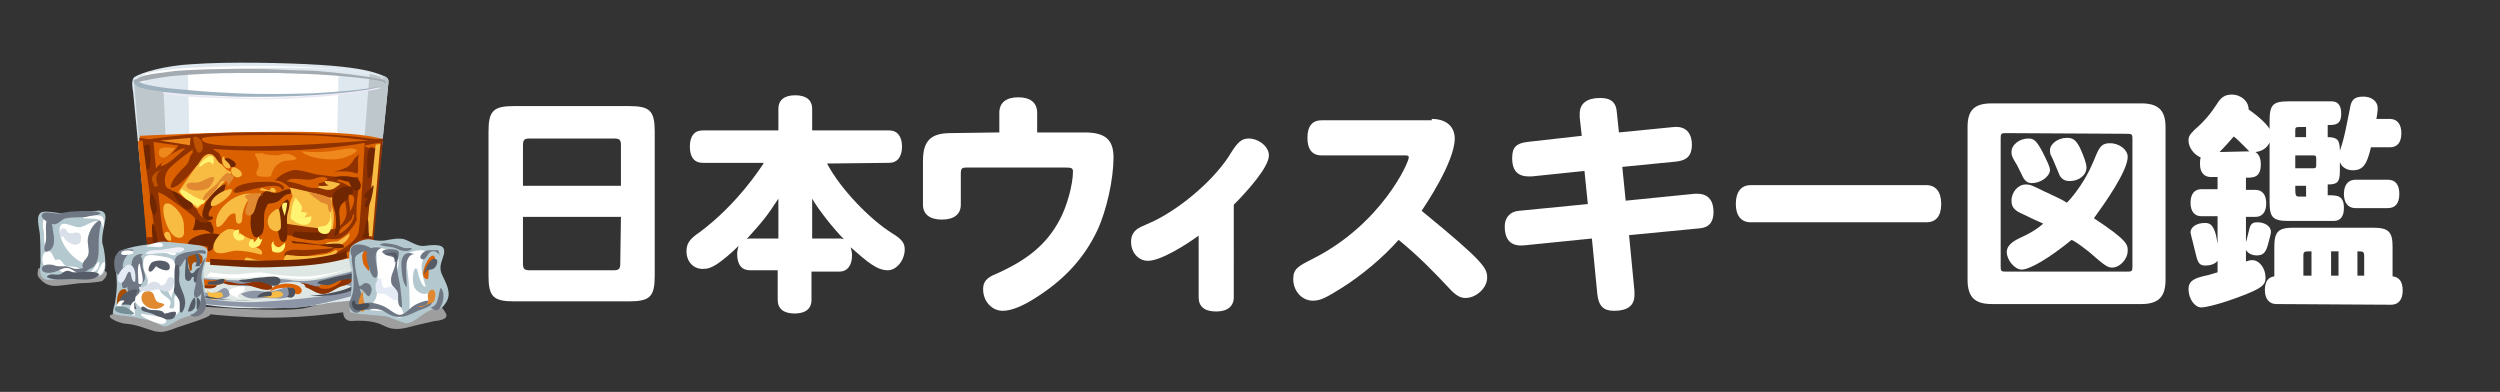 <?xml version="1.0" encoding="utf-8"?>
<!-- Generator: Adobe Illustrator 26.3.1, SVG Export Plug-In . SVG Version: 6.00 Build 0)  -->
<svg version="1.1" id="レイヤー_1" xmlns="http://www.w3.org/2000/svg" xmlns:xlink="http://www.w3.org/1999/xlink" x="0px"
	 y="0px" viewBox="0 0 370 58" style="enable-background:new 0 0 370 58;" xml:space="preserve">
<rect x="0" y="0" width="370" height="58" fill="#333333" stroke="none"/>
<style type="text/css">
	.st0{enable-background:new    ;}
	.st1{fill:#FFFFFF;}
	.st2{fill:#9E9E9F;}
	.st3{fill:#DEE8EE;}
	.st4{fill:#BDC7CC;}
	.st5{fill:#B3C9CF;}
	.st6{fill:#EDE9F4;}
	.st7{fill:#DB6000;}
	.st8{fill:#8F3200;}
	.st9{fill:#F8BC43;}
	.st10{fill:#FFF471;}
	.st11{fill:#702600;}
	.st12{fill:#F0891D;}
	.st13{fill:#BE5200;}
	.st14{fill:#E08930;}
	.st15{fill:#9FB2BF;}
	.st16{fill:#A3AAB0;}
	.st17{fill:#DFE7E5;}
	.st18{fill:#8C96A7;}
	.st19{fill:#4C515C;}
	.st20{fill:#E4EBF5;}
	.st21{fill:#6F7784;}
	.st22{fill:#555B67;}
	.st23{fill:#484E58;}
	.st24{fill:#AA4D00;}
	.st25{fill:#F0F1F8;}
	.st26{fill:#768E96;}
	.st27{fill:#DAE0E9;}
</style>
<g class="st0">
	<path class="st1" d="M72.3,19.5c0-3.1,0.7-3.8,3.8-3.8h17c3.1,0,3.8,0.7,3.8,3.8v21.3c0,3.1-0.7,3.8-3.8,3.8h-17
		c-3.1,0-3.8-0.7-3.8-3.8V19.5z M91.9,27.5v-6c0-0.8-0.2-1-1-1H78.4c-0.8,0-1,0.2-1,1v6H91.9z M91.9,32.1H77.4V39c0,0.8,0.2,1,1,1
		h12.4c0.8,0,1-0.2,1-1L91.9,32.1L91.9,32.1z"/>
	<path class="st1" d="M122.4,24.2c2,3.8,6.4,8.3,9.6,10.3c1.5,0.9,1.9,1.5,1.9,2.4c0,1.6-1.2,3.1-2.5,3.1c-1.6,0-3-1.2-5.5-3.4
		c0.1,0.4,0.2,0.7,0.2,1.2c0,1.5-0.7,2.4-1.9,2.4h-4.1v4.2c0,1.3-0.9,2-2.5,2s-2.5-0.7-2.5-2V40H111c-1.2,0-1.9-0.8-1.9-2.4
		c0-0.4,0.1-0.8,0.2-1.2c-1,1-2.3,2.1-3.2,2.7c-0.8,0.5-1.3,0.7-2.1,0.7c-1.4,0-2.4-1.1-2.4-2.6c0-1.1,0.4-1.8,1.9-2.8
		c5.7-4.2,9.2-9.8,9.3-9.9c0.1-0.1,0.2-0.3,0.2-0.4h-9c-1.2,0-1.9-0.8-1.9-2.4s0.7-2.4,1.9-2.4h11.2v-3.2c0-1.3,0.9-2,2.5-2
		s2.5,0.7,2.5,2v3.2h11.4c1.2,0,1.9,0.9,1.9,2.4s-0.7,2.4-1.9,2.4L122.4,24.2L122.4,24.2z M115.2,29.4c-1.7,2.6-2.1,3.1-4.7,6
		c0.2-0.1,0.4-0.1,0.6-0.1h4.1V29.4z M124.3,35.3c0.1,0,0.3,0,0.6,0.1c-1.5-1.5-3.8-4.4-4.7-6v5.9H124.3z"/>
	<path class="st1" d="M147.9,19.6v-2.9c0-1.5,1-2.3,2.8-2.3s2.8,0.8,2.8,2.3v2.9h7c3,0,4.3,1,4.3,3.7c0,3.2-1,7.8-2.4,10.8
		c-1.8,3.8-4.5,6.9-8.4,9.5c-2.5,1.7-4.3,2.4-5.6,2.4c-1.6,0-2.9-1.4-2.9-3.2c0-1.1,0.5-1.7,2-2.3c4.7-2.1,7.4-4.4,9.3-7.9
		c1.1-2,2-5.3,2-7.2c0-0.5-0.2-0.6-1-0.6H143c-0.6,0-0.8,0.1-0.8,0.9v4.6c0,1.4-1,2.2-2.8,2.2s-2.8-0.8-2.8-2.2v-6.5
		c0-2.9,1.1-4.1,4.1-4.1L147.9,19.6L147.9,19.6z"/>
	<path class="st1" d="M177.5,34.8c-1.9,1.4-5.7,3.8-7.6,3.8c-1.4,0-2.5-1.2-2.5-2.8c0-1,0.4-1.7,1.4-2.2l2-0.9
		c4.3-2.1,9.2-6.4,11.4-10.1c1-1.6,1.6-2.1,2.6-2.1c1.5,0,3,1.2,3,2.5c0,1.7-3.1,5.2-5.2,7.3V44c0,1.3-0.9,2.1-2.6,2.1
		s-2.6-0.7-2.6-2.1v-9.2H177.5z"/>
	<path class="st1" d="M211.9,17.6c2.1,0,3.4,1.1,3.4,2.9c0,3.5-4.5,10.1-4.9,10.7c9.3,7.6,9.7,8.5,9.7,9.9c0,1.5-1.6,3-3.2,3
		c-0.7,0-1.3-0.3-2.1-1.1c-3-3.2-4.9-5.1-7.8-7.5c-2.3,2.6-5.4,5.2-8.4,7.1c-2.4,1.5-3.2,1.9-4.3,1.9c-1.6,0-2.9-1.4-2.9-3.2
		c0-1.5,0.7-1.9,2.9-3c10.1-5.1,14.2-14.2,14.2-15c0-0.2-0.1-0.3-0.5-0.3h-12.4c-1.4,0-2.1-0.9-2.1-2.6s0.7-2.6,2.1-2.6h16.3V17.6z"
		/>
	<path class="st1" d="M234.1,20.1l-0.3-2.7c0-0.2,0-0.4,0-0.6c0-1.5,1.1-2.3,3-2.3c1.6,0,2.4,0.6,2.5,2.2l0.3,2.9l8.1-0.8
		c2.2-0.2,2.7,1.4,2.7,2.6c0,1.6-0.7,2.3-2.2,2.5l-8.1,0.8l0.5,5l10-1c1-0.1,3-0.1,3,2.7c0,1.5-0.7,2.3-2.1,2.4l-10.4,1l0.8,8.3
		c0,0.2,0,0.4,0,0.6c0,1.5-1,2.3-3,2.3c-1.6,0-2.3-0.7-2.5-2.5l-0.8-8.2l-9.9,1c-1.7,0.2-3-0.4-3-2.8c0-1.3,0.8-2.2,2.1-2.3l10.2-1
		l-0.5-4.9l-7.7,0.8c-1.5,0.1-3-0.2-3-2.7c0-1.6,0.6-2.2,2.3-2.4L234.1,20.1z"/>
	<path class="st1" d="M259.1,32.9c-1.4,0-2.2-1-2.2-2.7c0-1.8,0.8-2.8,2.2-2.8h26c1.4,0,2.2,1,2.2,2.8s-0.8,2.7-2.2,2.7H259.1z"/>
	<path class="st1" d="M291.2,18.8c0-2.5,1-3.5,3.6-3.5h22.1c2.5,0,3.6,1,3.6,3.5v22.6c0,2.5-1,3.6-3.6,3.6h-22.1
		c-2.5,0-3.6-1-3.6-3.6V18.8z M296.8,19.7c-0.6,0-0.7,0.1-0.7,0.7v19.1c0,0.6,0.1,0.7,0.7,0.7h18.1c0.6,0,0.7-0.1,0.7-0.7v-19
		c0-0.6-0.1-0.7-0.7-0.7L296.8,19.7L296.8,19.7z M309.6,24.4c0.4-0.8,0.7-1.8,1.1-2.4s0.8-0.8,1.6-0.8c1.4,0,2.6,1,2.6,2
		c0,2.1-3.4,6.9-5,9.1c5,3.3,5,3.9,5,4.8c0,1.3-1.2,2.5-2.3,2.5c-0.7,0-1.1-0.3-3.4-2.3c-0.8-0.6-1.6-1.3-2.6-1.8
		c-3.3,2.7-6.2,4.4-7.4,4.4c-1,0-2.2-1.4-2.2-2.6c0-0.8,0.6-1.5,2.2-2.2c1.3-0.6,2.3-1.2,3.2-2c-0.9-0.4-2-0.9-3-1.4
		c-1.2-0.5-1.7-1-1.7-2c0-1.3,1-2.4,2.1-2.4c0.6,0,0.9,0.1,2.7,1c1,0.5,2.5,1.1,3.4,1.7C307.2,28.7,308.8,26.3,309.6,24.4z
		 M300.7,27.1c-0.6,0-1.1-0.3-1.5-1.3c-0.3-0.6-0.5-1-0.7-1.4c-0.7-1.1-0.8-1.4-0.8-1.9c0-1.1,1.2-2,2.5-2c0.8,0,1.2,0.3,2.1,2
		c0.7,1.4,1.1,2.2,1.1,2.7C303.3,26.2,302,27.1,300.7,27.1z M307.8,21.8c0.6,1.3,1,2.4,1,3c0,1.1-1.1,2-2.5,2
		c-0.7,0-1.2-0.3-1.5-0.9c-0.4-0.9-0.8-2-1.2-2.8c-0.2-0.3-0.2-0.6-0.2-0.9c0-0.9,1.2-1.8,2.5-1.8C306.8,20.4,307.2,20.7,307.8,21.8
		z"/>
	<path class="st1" d="M344.5,20.3c1.4,0,1.8,0.4,1.8,2c0.7-1.9,1-3.9,1.5-6.3c0.2-1.3,0.7-1.7,2-1.7c1.2,0,2.1,0.7,2.1,1.7
		c0,0.4-0.1,1.2-0.2,1.6h2c1.1,0,1.7,0.8,1.7,2.1c0,1.4-0.6,2.1-1.7,2.1h-2.8c-0.6,2.6-1.2,3.4-2.7,3.4c-0.8,0-1.6-0.4-1.9-1.2v1.3
		c0,1.7-0.4,2-1.8,2v1.6c1.4,0,2.4,0,2.4,1.9c0,1.2-0.5,1.9-1.5,1.9h-6.7c-2.3,0-2.8-0.5-2.8-2.8v-8.8c-0.4,0.8-1.1,1.3-2.1,1.4
		c0.5,0.3,0.8,0.9,0.8,1.8c0,2-1.1,2-2.2,2v1.8h1.4c1,0,1.6,0.7,1.6,2s-0.6,2-1.6,2h-1.4v3.7c0.1-0.2,0.1-0.4,0.5-1.9
		c0.2-0.8,0.5-1,1.2-1c1.1,0,2,0.6,2,1.4c0,0.3-0.2,1-0.5,2.1c-0.3,1-0.7,1.4-1.6,1.4c-0.7,0-1.3-0.3-1.6-0.8v1.7
		c0.3-0.1,0.6-0.2,0.9-0.2c1.1,0,2,1.2,2,2.6c0,1.1-0.6,1.6-3.8,2.8c-2.6,1-5,1.6-5.7,1.6c-1,0-1.9-1.3-1.9-2.7c0-1,0.5-1.5,2.1-1.9
		c0.5-0.1,1.3-0.3,2.2-0.6v-1.7c-0.4,0.5-1.1,0.7-1.8,0.7c-0.8,0-1.1-0.3-1.4-1.6c-0.1-0.5-0.8-3.1-0.8-3.3c0-0.8,0.9-1.4,2.1-1.4
		c0.6,0,1.5,0,1.9,3.1V32h-2.4c-1,0-1.6-0.7-1.6-2s0.6-2,1.6-2h2.4v-1.8h-1c-1,0-1.6-0.7-1.6-1.9c0-0.3,0-0.6,0.1-1
		c-1-0.4-1.8-1.5-1.8-2.5c0-0.6,0.2-0.9,0.9-1.6c1.4-1.2,2.4-2.4,3.3-3.8c0.6-1,1.2-1.4,2.2-1.4c1.4,0,2.5,1,2.5,2.2
		c1.7,1.2,2.8,2.3,3.1,2.9v-1.2c0-2.4,0.5-2.9,2.8-2.9h6.4c0.9,0,1.4,0.6,1.4,1.8c0,1.7-0.9,1.7-2,1.7V20.3z M332.9,22.4
		c-0.3-0.3-0.7-0.7-1.1-1.1s-0.8-0.8-1.2-1.1c-0.7,0.8-1.5,1.7-2.1,2.3L332.9,22.4L332.9,22.4z M336.9,45c-1,0-1.7-0.7-1.7-2.1
		c0-1.2,0.5-1.9,1.4-2v-4.4c0-2.2,0.6-2.8,2.8-2.8h11.8c2.3,0,2.9,0.6,2.9,2.8v4.4c1,0.1,1.5,0.8,1.5,2.1s-0.6,2.1-1.7,2.1L336.9,45
		L336.9,45z M341.3,20.3v-1.5h-1c-0.6,0-0.6,0.1-0.6,0.6v0.9H341.3z M339.7,22.9v2h2.7c0.3,0,0.4-0.1,0.4-0.4v-1.1
		c0-0.3-0.1-0.4-0.4-0.4h-2.7V22.9z M339.7,27.5c0,1.4,0,1.6,0.6,1.6h1v-1.6H339.7z M342.1,40.8v-3.6c-1.1,0-1.2,0-1.2,0.7v2.9
		C340.9,40.8,342.1,40.8,342.1,40.8z M346.1,40.8v-3.6H345v3.6H346.1z M348.6,30.8c-1.1,0-1.7-0.8-1.7-2.1s0.6-2.1,1.7-2.1h4.8
		c1.1,0,1.7,0.7,1.7,2.1s-0.6,2.1-1.7,2.1H348.6z M348.9,40.8h1v-2.9c0-0.7-0.2-0.7-1-0.7V40.8z"/>
</g>
<g>
	<path class="st2" d="M28.7,45.3c0.4,0,13.1,1,16.4,0.3c3.3-0.7,9.3-2.9,9.3-2.9l-0.4,3c0,0-7.6,1.5-15.5,1.3c-7-0.2-11-1-11-1
		L28.7,45.3z"/>
	<path class="st2" d="M50.8,45.7c0,0-0.3,1.9,1.3,1.8c1.6-0.1,3.4,0,4.7,0.7s2.4,0.5,3.4,0.3c1-0.3,4.2-1,4.2-1s2.1-0.1,1.6-1.1
		s-1.8-2.1-1.8-2.1s-7.8,1.4-9,1.3C53.9,45.5,50.8,45.7,50.8,45.7z"/>
	<path class="st2" d="M30.4,46c0,0,1.2,0.2,0.6,0.7s-4.5,1.6-5.4,2C24.7,49,24,49.3,22.8,49c-1.1-0.3-2.6-1-4.3-1.1
		c-0.9-0.1-2.8-0.9-2.1-1.3c0.7-0.4,3.6-0.9,3.6-0.9L30.4,46z"/>
	<path class="st2" d="M5.7,39.7c0,0-0.3,0.9,0,1.3c0.3,0.4,1,1.2,2.1,1.3s3.4-0.4,4.4-0.4s2.7-0.2,2.9-0.3c0.3-0.2,1-1,0.6-1.4
		c-0.4-0.3-4.6-0.6-5-0.6C10.3,39.5,5.7,39.7,5.7,39.7z"/>
	<path class="st3" d="M22.2,39.6l-2.5-26c0,0-0.4-1.8,0.2-2.2c1.1-0.7,4.6-1.7,8.5-1.9c5.5-0.4,14.1-0.2,18.9,0.1s7.2,0.8,8.6,1.3
		c0.7,0.3,1.6,0.4,1.6,1.1c-0.2,3-3.2,30.1-3.2,30.1s1.1,1.3-2.5,2.4c0,0-4.7,0.5-11.3,1s-12.8-0.6-15.9-1.9S22.2,39.6,22.2,39.6z"
		/>
	<path class="st1" d="M27.8,10.8l0.7,27.5c0,0,12,2.5,21-0.1L50.1,11C50.1,11,30.9,9.9,27.8,10.8z"/>
	<path class="st4" d="M19.8,11.8l2.5,29.5c0,0,0.5,3.3,3,2.7c0.3-0.1-1.1-30.6-1.1-30.6S20.4,12.8,19.8,11.8z"/>
	<path class="st4" d="M57.5,12.2l-3.2,31c0,0-0.3,0.6-2.1,0.8c-0.2,0,2.5-33.1,2.5-33.1l2.3,0.5C57.3,11.5,57.5,11.8,57.5,12.2z"/>
	<path class="st5" d="M7.5,41.4c0,0-1,0.2-1.4-0.6C5.8,40,6,38.9,6,38.9s0-3-0.1-4.2c-0.1-1.1-0.7-2.9,0.3-3.3
		c1-0.3,2.6,0.4,4.5,0.1s2.9-0.2,3.6-0.3c0.7-0.1,1.4,0.1,1.3,1.1c-0.1,1-0.7,3-0.4,3.9s0.4,2.3,0.4,3.1s-0.3,1.4-1,1.6
		c-0.7,0.2-1.8,0.1-2.9,0.3S7.3,41.4,7.5,41.4z"/>
	<g>
		<g>
			<g>
				<path class="st6" d="M55.2,13.1c0.8-0.1,1.1-0.2,1.1-0.1c0,0.1-0.3,0.2-1,0.3c-4,0.8-11.4,1.5-17.7,1.4
					c-3.2-0.1-6.1-0.2-8.3-0.3s-3.5-0.3-3.6-0.3c-0.5-0.1-0.9-0.1-1.2-0.2c-0.3-0.1-0.5-0.2-0.5-0.2c0-0.1,0.2,0,0.5,0
					s0.8,0,1.2,0.1c0,0,1.4,0.1,3.5,0.3c2.1,0.1,5,0.3,8.2,0.4C43.9,14.5,51.2,13.8,55.2,13.1z"/>
			</g>
		</g>
	</g>
	<path class="st7" d="M20.7,20.1c0,0,11.6-0.6,22.2-0.6s13.4,1,13.4,1l-1.7,22.1c0,0-6.8,2.9-15.2,2.8c-8.4-0.1-15.9-1.4-16.9-3
		C21.9,41.4,20.7,20.1,20.7,20.1z"/>
	<path class="st8" d="M56.7,20.5l-1.5,16c0,0-4,0.9-5.9,1.1c0,0,3.5-1.5,3.8-3.4S54,20.8,54,20.8L56.7,20.5z"/>
	<path class="st8" d="M20.6,20.4c0,0,1.1,17.2,1.4,17.2c0.3-0.1,3.5,0.9,5.8,0.7c0,0-3.2-2.3-3.6-3.6s-1.5-14-1.5-14L20.6,20.4z"/>
	<path class="st8" d="M21.1,20.8c-0.3,0.1,5.2-1.3,17.9-1.2c12,0.1,17.2,1.1,17.2,1.1s-6.8,1.7-17.4,1.6
		C28.2,22.3,21.7,20.7,21.1,20.8z"/>
	<path class="st9" d="M42.9,27.8l6.3,1.1c0,0-0.3,0.9,0.1,2.2c0.2,0.8,0.1,2.1-0.1,3c-0.1,0.6-1.2,1-2,0.9c-1.9-0.2-4.8-0.7-4.8-0.7
		s-0.3-2.1,0.3-3.7c0.6-1.6,0.6-1.6,0.6-1.6L42.9,27.8z"/>
	<path class="st9" d="M26.4,28.4l3.4-4.9c0,0,1.1-1.2,1.8-0.6c0.7,0.6,1.6,2.3,2.5,2.5s-4.9,5.5-4.9,5.5L26.4,28.4z"/>
	<path class="st8" d="M22.1,26.4c0,0,0.7-1.4,1.6-2.1s2.2-2,2.5-2.5s1.2-1.8,2.2-1.9s1.3,1.4,1.3,1.4S25.9,23.9,25,25
		c-0.9,1-0.7,2.8-0.1,2.9s4.2,3,4.2,3s0.7,2.3,2.3,1c0,0-0.3,1-1,1s-1.6-0.5-1.7-0.8c-0.2-0.3-4.3-3.3-4.9-3.5
		C23.1,28.5,22,26.6,22.1,26.4z"/>
	<path class="st8" d="M40.7,26.7c0,0,0.6-0.7,1.5-1.1s1.2-0.5,2-0.4s2.5,0.6,2.5,0.6s4.3,0.6,5.3,0.5s1-0.3,1.1,0.4
		c0.1,0.8-0.3,2.9-0.3,3.4s-0.1,2,0,2.3c0.1,0.3-1.5,2.9-3,3c-1.6,0.1-7.4-0.6-7.4-0.6l-0.1-1.7c0,0,6.1,1,7.1,0.8s1.9-1.4,1.9-2.5
		c0-1.1-0.6-2.6-0.3-3.4c0,0-1.7,1.6-2.5,1.2s-5.7-1.5-5.7-1.5S41.8,26.7,40.7,26.7z"/>
	<path class="st10" d="M30.2,30.1c-1.4,0.3-0.4,0.8-1.2,0.3c-0.7-0.3-2.9-1.8-2.1-2.4c0.8,0.3,2.8,2,3.5,1.5L30.2,30.1z"/>
	<path class="st11" d="M27.5,29.5c0.4,0.2,1.7,0.8,0.7,1.4c-0.9,0.6-2.6-1.9-2.7-2.6C26.2,28.3,27,29.2,27.5,29.5z"/>
	<path class="st11" d="M31.5,32.1c-1.5,0.2,0.1-1.9,0.5-2.2c0.7-0.8,1.3-1.6,1.4-2.6c-0.8-0.1-2.6,2.1-3,2.8c-0.2,0.5-0.6,1.5-0.4,2
		C30.3,32.5,31.6,32.9,31.5,32.1L31.5,32.1z"/>
	<path class="st11" d="M34.9,24.4c-0.1,0.6-1.2,0.2-1.6,0.1c-0.5-0.1-0.1-1,0.2-1.1C33.9,23.3,35,24,34.9,24.4z"/>
	<path class="st11" d="M42.5,35c-0.1,1.1-1,1.1-1.2,0c-0.2-0.9-0.3-2.3-0.2-3.1c0.1-0.9,0.6-1.9,1.4-2.4c0.7,0.5,0.1,1.7,0,2.4
		C42.4,32.9,42.6,33.9,42.5,35z"/>
	<path class="st11" d="M38.6,34.8c-1.4,1.3-1.6-1.6-1.5-2.3c0.1-1.2,0.2-2.4,1.1-3.3c0.4-0.5,1.9-1.7,2-0.5c0,0.9-1.1,2-1.1,3.1
		C39,32.5,39.3,34.2,38.6,34.8z"/>
	<path class="st11" d="M33.4,35.9c-0.7,0-1.1,0.1-1.6,0.5c-0.3,0.3-0.5,0.8-1,0.8c0-0.2-0.1-0.4-0.1-0.7c-0.9-0.2-2-0.2-2.9-0.3
		c-0.1-1.5,5.6-2.8,5.8-0.1L33.4,35.9z"/>
	<path class="st9" d="M38.3,37.6c-1.1-0.3-2.3-0.5-3.4-0.5c-0.8,0-2.4,0.8-3.1,0.1c-0.7-0.8,0.4-2.3,1.1-2.8
		c1.1-0.9,1.9-0.5,2.9,0.3c0.8,0.7,2.5,0.6,1.6,1.9c0.6-0.1,1.7,0.4,1.3,1.1L38.3,37.6L38.3,37.6z"/>
	<path class="st9" d="M39.9,33.7c-0.5-0.8-0.3-1.7,0.4-2.3c0.7-0.6,1-0.7,1.1,0.1c0.1,0.4,0.3,2.1,0.1,2.4
		C41.1,34.5,40.3,34.2,39.9,33.7z"/>
	<path class="st9" d="M46.5,27.7c0.7,0,1.4,0.4,2.1,0.4c0.8,0,1.1-0.4,1.8-0.9c-0.7-0.2-1.7-0.5-2.4-0.4c0.1,0.3,0.4,0.6,0.7,0.6
		c-0.9,0.3-2,0-2.9,0L46.5,27.7z"/>
	<path class="st9" d="M33.2,23.3c-0.2,0.4,1,0.8,0.9,1.5c-0.9,0.6-1.7-1.4-0.9-1.7V23.3z"/>
	<path class="st9" d="M35.4,26.2c-0.7,0.3-1.6-0.8-1-1.4C34.8,24.5,36.6,25.8,35.4,26.2z"/>
	<path class="st9" d="M31.2,30.3c-0.1-1.1,2.1-2.4,3.1-2.3C34.6,29,31.2,31.2,31.2,30.3z"/>
	<path class="st8" d="M31.1,22.8c-1-0.1-1.3,0.9-1.8,1.5c-0.8,0.9-2.7,3.5-4,3.5c-0.2-0.8,1.1-2.2,1.6-2.7c0.4-0.4,0.8-0.7,1-1.2
		c0.2-0.4,0.2-1,0.6-1.2c-0.1-1.4,1.5-2.2,2.5-1.4c0.3,0.2,0.4,0.7,0.7,0.9c0.2,0.2,0.6,0.3,0.8,0.6c0.3,0.5,0.3,1,0.4,1.5
		C32.1,24.2,32,22.9,31.1,22.8z"/>
	<path class="st8" d="M39.2,26.9c0.7,0,1.4,0,2,0.2c0.4,0.1,1.4,0.8,0.5,1c-0.1-1.4-4.8,0.1-5.5,0.2c-0.6,0.1-2,0.6-1.5-0.3
		C35.4,27,38.3,26.9,39.2,26.9z"/>
	<path class="st12" d="M38.3,24.3c0.1,0.6-0.7,1.3-0.2,1.7c0.3,0.2,1.7,0.2,2,0.1c0.2-0.8,0.5-1.5,1.3-2c0.7-0.5,2-0.2,2.5-0.6
		c-0.4-0.7-1.7-0.9-2.4-0.6c-0.7,0.2-2.1,0-2.4-0.1c-0.3-0.2-0.8-0.1-1.1-0.1C37.3,22.7,38.1,23.1,38.3,24.3z"/>
	<path class="st9" d="M27.2,33.3c0,0.7,0.3,1.8-0.6,1.9c-1.4,0.1-2.3-2.6-2.4-3.7C23.8,28.3,27.3,31.3,27.2,33.3z"/>
	<path class="st13" d="M29.5,22.6c-0.5,0.2-1-2-0.9-2.3C29.8,19.8,30.6,22.2,29.5,22.6z"/>
	<path class="st13" d="M24.1,25.2c-1.1,0.1-1.1,1.5-0.7,2.3c-0.2,0.1-0.4,0.1-0.6,0.1c-0.1-0.7-0.6-1-0.1-1.7
		c0.4-0.6,1.3-0.9,1.9-0.5L24.1,25.2z"/>
	<path class="st14" d="M31.6,26.2C31,26.1,30,26.9,29.3,27c-0.5,0.1-1.7-0.2-1.7,0.5c0,0.6,1.2,0.7,1.6,0.7c0.6,0,1.3-0.1,1.8-0.5
		C31.1,27.6,32,26.3,31.6,26.2z"/>
	<path class="st14" d="M33.4,25.2c0,0.6,1.1,0.4,1.2,1c0,0.2-0.9,1.4-0.9,1.4c0.1-0.6-0.1-0.9-0.7-0.8c-0.5,0.1-0.5,0.4-0.8,0.9
		c-0.5,0.8-1.3,1.6-2.1,2c-0.3-0.9,1.3-1.8,1.9-2.4c0.5-0.6,1-1.4,1.6-1.7L33.4,25.2z"/>
	<path class="st10" d="M29.5,24.7c-0.1-0.5,0.9-1.3,1.3-1.5c0.9-0.5,1,0.6,0.7,1.2c-0.3-0.5-0.6-0.5-1-0.3
		C30.5,24,29.5,24.8,29.5,24.7z"/>
	<path class="st9" d="M25.3,35.6c-0.8,0.2-1.4-1.2-0.6-1.3C25.3,34.2,25.4,35.6,25.3,35.6z"/>
	<path class="st7" d="M27.4,22c-1,0.8-2.3,2.3-3.6,2.6C23.7,23.8,26.7,21.7,27.4,22L27.4,22z"/>
	<path class="st8" d="M53.3,22.6c-0.6,0.7-0.1,2.2-0.4,3.1c-1-0.3-1.2-0.4-3.5-0.3c0.6-0.1,1.9-0.5,2.3-0.9c0.5-0.4,0.6-1.1,1.3-1.5
		L53.3,22.6z"/>
	<path class="st12" d="M24.4,23.3c0.5-0.2,1.2-0.9,1.5-1.4c-0.7,0-2-0.3-2.3,0.3C23.3,22.8,23.7,23.5,24.4,23.3z"/>
	<path class="st12" d="M44.6,22.4c3.7,0.3,4.6-0.1,6.7-0.4c1.1-0.1,2.3,0.1,0.7,0.9c-1,0.5-1.9,0.7-3,0.7
		C45.5,23.5,44.6,22.4,44.6,22.4z"/>
	<path class="st11" d="M49.6,31.4c0.2,1.1,0.2,2.5-0.2,3.5c1.4,0.1,0.8-2.8,0.8-3.6c0.1-1.1,0.5-1.2,1.3-1.9
		c0.5-0.4,1.2-1.2,0.4-1.7c-0.7-0.4-2.1,0.3-2.5,0.9C48.9,29.4,49.4,30.6,49.6,31.4z"/>
	<path class="st11" d="M43.9,34.3c0.9,0,1.8,0.1,2.7,0.1c0.5,0,2.3-0.2,1.8,0.7c-0.6,1-4.3,0.2-5.1-0.1
		C43.3,34.1,43.9,34.3,43.9,34.3z"/>
	<path class="st9" d="M51.7,34.5c0.3,1.2-2.5,2.8-3.3,1.9c-0.8-0.7,1.3-0.6,1.6-0.7C50.1,35.7,51.7,34.6,51.7,34.5z"/>
	<path class="st7" d="M51.7,31.4c0.4-0.4,1.3-2.4,0.2-2.6C51.1,28.7,52.1,30.9,51.7,31.4z"/>
	<path class="st7" d="M52.4,31.7c0.1,1.1-1.2,2.5-2.2,2.9c-0.2-1.1,2-1.5,2-2.8L52.4,31.7z"/>
	<path class="st7" d="M42.8,26.6c0.2-0.3,2.3,0,2.9,0c1,0,2-0.9,2.8-0.1c-0.3,0.3-0.8,0.6-1.3,0.6c0,0.2-0.1,0.4,0,0.6
		c-0.9,0.3-1.7,0-2.5-0.3s-1.5-0.4-2.3-0.6L42.8,26.6z"/>
	<path class="st9" d="M37.7,29.2c-1-0.4-1.7,1.8-1.8,2.5c-0.1,0.4,0.1,1.3-0.5,1.4c-0.7,0.1-0.4-1.1-0.6-1.5c-1.2-0.2-1.5,2-2.7,2
		c-0.9-2.6,3.4-5.7,5.7-4.8C37.8,28.9,37.8,29.1,37.7,29.2L37.7,29.2z"/>
	<path class="st10" d="M42.1,32c0.1-0.3-1.1-2.2,0.4-2C42.5,30.4,42.3,31.5,42.1,32z"/>
	<path class="st10" d="M49,31.6c0,0.8,0.3,2.1-0.3,2.8c-0.4,0.5-1.9,0.2-1.6-0.8c0.7-0.2,1.1,0,1.5-0.6c0.4-0.5,0.3-1.2,0.3-1.8
		L49,31.6L49,31.6z"/>
	<path class="st10" d="M35.2,34.9c0.3-0.7,1.8,0.4,0.4,0.7c-1.1,0.2-1.7-1.7-0.2-1.6C35.4,34.3,35.3,34.6,35.2,34.9z"/>
	<path class="st10" d="M37.5,35.9c0.3-0.1,0.6-0.6,0.8-0.9c0,0.4,0.3,0.6,0.6,0.3c-0.2,0.2-0.2,0.8-0.6,1.1
		c-0.3,0.2-0.9,0.5-1.3,0.1C36.3,35.9,37.8,34.7,37.5,35.9z"/>
	<path class="st10" d="M40.5,36.1c0.7,0.9,1,0.4,1.7-0.2c0.1,1.3-0.8,1.8-1.9,1.3c-0.1-0.6-0.3-1.2,0.2-1.5V36.1z"/>
	<path class="st11" d="M41.2,28.5c0.4-0.1,2.2-1.2,1.8,0.2c-0.9,0-1.1,0.5-1.7,1c-0.6,0.4-1.3,0.4-2,0.5c0,0,0.2-1.3,0.4-1.5
		C40,28.4,40.7,28.6,41.2,28.5z"/>
	<path class="st11" d="M28.9,32.4c0,0.3-0.1,1.2-0.4,1.6c0.4,0.2,0.8,0,1.3,0c0.6,0,0.6,0.1,1.1,0.3c0.4,0.2,0.7,0.6,0.7-0.3
		c0-0.5-0.3-0.7-0.4-1.2c-0.5,0-0.9,0.2-1.4,0C29.6,32.8,29.2,32.4,28.9,32.4L28.9,32.4z"/>
	<path class="st15" d="M57.3,11.9L57.3,11.9C57.3,11.9,57.3,12,57.3,11.9c0,0.1-0.1,0.2-0.1,0.3c-0.1,0.1-0.3,0.3-0.6,0.4
		c-0.5,0.2-1.3,0.4-2.2,0.5c-1.9,0.3-4.7,0.5-8,0.7c-3.3,0.1-7.2,0.2-11.4,0c-2.1-0.1-4.2-0.2-6.4-0.4c-1.1-0.1-2.2-0.2-3.3-0.3
		c-1.1-0.1-2.2-0.3-3.3-0.5c-0.3-0.1-0.5-0.1-0.8-0.2c-0.3-0.1-0.5-0.2-0.7-0.3L20.4,12v-0.1l0,0l0,0l0,0l0,0l0,0l0,0l0,0l0,0l0,0
		l0,0l0,0l0.1-0.1c0.1-0.1,0.2-0.1,0.3-0.1c-0.3,0-0.6,0-1,0.1l0,0c0,0,0,0,0,0.1V12c0,0,0,0,0,0.1c0,0.2,0.1,0.4,0.2,0.4
		c0.1,0.1,0.2,0.1,0.2,0.2c0.2,0.1,0.3,0.2,0.4,0.2C20.7,13,20.9,13,21,13c0.3,0.1,0.6,0.2,0.8,0.2c1.1,0.2,2.2,0.4,3.3,0.5
		c1.1,0.1,2.2,0.2,3.3,0.3c2.2,0.1,4.4,0.2,6.4,0.3c4.2,0.1,8.1,0,11.4-0.2c3.3-0.2,6.1-0.5,8-0.8c1-0.2,1.7-0.4,2.2-0.6
		c0.3-0.1,0.5-0.2,0.6-0.4C57.3,12.1,57.3,12,57.3,11.9C57.3,12,57.3,11.9,57.3,11.9L57.3,11.9L57.3,11.9L57.3,11.9z"/>
	<path class="st1" d="M56.6,11.8L56.6,11.8C56.6,11.8,56.6,11.7,56.6,11.8c0-0.1-0.1-0.2-0.1-0.3c-0.1-0.1-0.3-0.2-0.6-0.3
		c-0.5-0.2-1.2-0.3-2.1-0.5c-1.8-0.3-4.5-0.5-7.7-0.6s-6.9-0.1-10.9,0c-2,0.1-4.1,0.2-6.1,0.3c-1,0.1-2.1,0.2-3.1,0.3
		c-1.1,0.1-2.1,0.3-3.1,0.5c-0.3,0.1-0.5,0.1-0.8,0.2c-0.2,0.1-0.5,0.2-0.7,0.3l-0.1,0.1v0.1l0,0l0,0l0,0l0,0l0,0l0,0l0,0l0,0l0,0
		l0,0l0,0l0.1,0.1c0.1,0,0.2,0.1,0.3,0.1c-0.3,0-0.6,0-0.9-0.1l0,0c0,0,0,0,0-0.1v-0.1c0,0,0,0,0-0.1c0-0.2,0.1-0.3,0.2-0.4
		c0.1-0.1,0.2-0.1,0.2-0.2c0.1-0.1,0.3-0.1,0.4-0.2c0.1-0.1,0.3-0.1,0.4-0.1c0.3-0.1,0.5-0.1,0.8-0.2c1.1-0.2,2.1-0.3,3.2-0.4
		c1.1-0.1,2.1-0.2,3.2-0.2c2.1-0.1,4.2-0.2,6.2-0.2c4-0.1,7.7,0,10.9,0.2c3.2,0.2,5.9,0.4,7.7,0.7c0.9,0.2,1.6,0.3,2.1,0.5
		c0.2,0.1,0.4,0.2,0.6,0.3C56.5,11.6,56.6,11.7,56.6,11.8C56.6,11.7,56.6,11.8,56.6,11.8L56.6,11.8L56.6,11.8L56.6,11.8z"/>
	<g>
		<path class="st16" d="M56.2,11.7c0.5,0.1,0.6,0.2,0.9,0.3c0.1,0,0.1-0.1,0.1,0C57,12.1,57,12.3,57,12.3c-0.1,0,0-0.2-1.1-0.4
			c-2.3-0.4-5.6-0.7-9.2-0.9c-1.8-0.1-3.7-0.1-5.6-0.2c-1.9,0-3.8,0-5.6,0c-3.7,0-7,0.2-9.5,0.4c-1.2,0.1-2.2,0.3-2.9,0.4
			c-0.7,0.1-1.1,0.2-1.1,0.2c-0.5,0.1-1,0.2-1.4,0.3c-0.3,0.1-0.6,0.1-0.6,0c-0.1-0.1,0.1-0.3,0.4-0.5s0.8-0.4,1.4-0.5
			c0,0,0.4-0.1,1.1-0.2c0.7-0.1,1.7-0.2,3-0.4c2.5-0.2,5.9-0.3,9.6-0.3c1.8,0,3.8,0,5.7,0.1s3.8,0.1,5.6,0.2
			C50.5,10.8,53.8,11.2,56.2,11.7z"/>
	</g>
	<path class="st7" d="M29.9,20.5c0.1-0.3,3.4-0.6,14.9-0.5c3.9,0,9.7,0.8,9.7,0.8S29.1,22.9,29.9,20.5z"/>
	<path class="st7" d="M54,21.5l2.3-0.4l-0.1,0.7C56.2,21.8,54.1,22.2,54,21.5z"/>
	<path class="st10" d="M43.7,29.5c-0.5,0.6-0.6,1.9-0.7,2.8c1,1,3.1,1.7,3.1-0.3c-0.3,0.1-0.9,0.1-1.1,0.3c0.2-0.2,0.3-0.6,0.5-0.8
		c-0.3,0-0.7-0.2-1-0.1c0.6-0.9-0.3-1.4-0.7-2.1h-0.1l0,0c-0.3,0.6,0.1,0.2,0.2,0.3L43.7,29.5z"/>
	<path class="st7" d="M49.9,26.9c1.1-0.2,2.6,1.9,2.4-0.3l0,0c-0.7-0.2-1.4-0.2-2.2-0.2c0,0.2-0.1,0.7-0.1,0.6L49.9,26.9z"/>
	<path class="st14" d="M38.9,28.8c-1.2,0.2-0.8,3.2-2.1,3.1c-0.8-0.1-0.4-1-0.3-1.4c0.1-0.4,0.2-0.4,0.2-0.8c0-0.3-0.5-0.3-0.4-0.8
		c0.5-0.2,1.8-0.4,2.3-0.3c0,0.2,0.1,0.3,0.1,0.3h0.2V28.8z"/>
	<path class="st14" d="M49,31.4h-0.2c-0.2-0.3-0.3-0.7-0.3-1.1c-0.2-0.1-0.3-0.1-0.5-0.2s-0.4-0.1-0.6-0.2c-0.1-0.2-1.7-1.2-1.7-1.4
		c-0.1-0.2,2.9,0.5,3.2,0.9C49.2,29.9,49.1,30.9,49,31.4z"/>
	<path class="st11" d="M22.2,21.6c0,0.7,0.4,3.7-0.6,3.5c-0.4-1-1.3-3.7,0.4-3.7L22.2,21.6z"/>
	<path class="st11" d="M54.4,26.4c1-0.1,1-2.3,1.1-3.1c0.1-0.4,0.3-0.9,0-1.2C53.9,20.4,54.4,26,54.4,26.4z"/>
	<path class="st9" d="M40.8,28.5c-0.7-0.1-1.5-0.3-2.3-0.3c0-1,1.5,0.6,1.6-0.4C40.6,27.7,40.9,28.1,40.8,28.5L40.8,28.5z"/>
	<polygon class="st12" points="23.7,20.8 28.2,20.4 28.1,21.5 	"/>
	<path class="st11" d="M48.9,26.4c1-0.1,1.8,0.4,2.7,0.5c0.3,0.4,0.5,1.4,1.2,1.3c0.8-0.1,0.7-1.1,0.3-1.5c-0.6-0.7-2.9-0.8-3.7-0.4
		L48.9,26.4z"/>
	<path class="st11" d="M43.1,35.6c0.5,0.2,1.4,0.2,2,0.3s1.4,0.2,2,0.3c0.7,0.1,4-0.6,3.8,0.4c-1.1,0.4-2.6-0.2-3.7-0.3
		c-1.3-0.1-2.5-0.3-3.8-0.3L43.1,35.6z"/>
	<path class="st8" d="M49.6,36.7c-1,0.8-1.3,0.7-2.6,0.9c-1.1,0.3-3.7,0.5-4.9,0.3C42,36.7,44,37,44.7,37
		C45.9,37,47.7,36.9,49.6,36.7z"/>
	<g>
		<path class="st9" d="M49.5,37.1c0.2-0.1,0.3-0.1,0.4,0c0.1,0.1,0,0.3-0.2,0.4c-0.4,0.4-1.1,0.7-1.9,1c-0.8,0.3-1.6,0.5-2.4,0.6
			c-0.8,0.1-1.6,0.2-2.1,0.2c-0.6,0-0.9,0-1,0S42.1,39.2,42,39s-0.1-0.4,0-0.6c0.1-0.2,0.1-0.4,0.2-0.5c0.1-0.1,0.2-0.2,0.3-0.2
			c0,0,0.3,0.1,0.8,0.1c0.5,0.1,1.2,0.1,2,0.1s1.6-0.1,2.4-0.2C48.4,37.6,49.1,37.4,49.5,37.1z"/>
	</g>
	<g>
		<path class="st9" d="M40.4,38.7c0.3,0,0.2,0.2,0,0.2C39.8,39,38.8,39,37.9,39c-0.9-0.1-1.6-0.2-1.6-0.2c-0.1,0-0.2-0.2-0.1-0.4
			c0.1-0.2,0.2-0.3,0.3-0.3c0,0,0.7,0.2,1.5,0.4C38.8,38.6,39.8,38.7,40.4,38.7z"/>
	</g>
	<polygon class="st7" points="21.1,20.8 23,35.1 21.7,35.1 20.4,20.9 	"/>
	<polygon class="st9" points="56.3,21.3 55.1,35 54.2,34.9 55.6,21.4 	"/>
	<path class="st17" d="M22,37.9c0.3,0,8.9,1,15.3,1.4c9.1,0.5,17-1.6,17.3-1.8L54,42.6c0,0-2.9,2.8-12.5,3
		C32,45.9,24.3,43.8,23.1,43C22,42.2,22,37.9,22,37.9z"/>
	<path class="st18" d="M30.4,41.2c1.7,0.1,3.3,0.3,5,0.3c0.9,0,1.7-0.2,2.6-0.3c1.8,0,3.6,0,5.3,0.3c2.2,0.3,4.5-0.2,6.7-0.8
		c1.7-0.4,3.3-0.9,5-1.5c-0.1,1.1-0.3,2.1-1,3c-0.9,1.3-1.5,0.1-2.7,0c-1.2,0-2.3,1.1-3.5,1.2c-1.2,0.1-1.5-0.6-2.5-1.2
		c-1.9-1.2-4.4,0.1-6.4,0.1c-1.1,0-2.3,0.1-3.5,0c-1.5-0.2-2.3-0.6-3.6-0.1c-1.6,0.6-3.8,0.6-5.4,0.3c-0.8-0.2-2-0.4-2.5-1
		c-0.8-0.8-0.1-1.7,0.9-1.6c0.9,0.1,1.7,0.7,2.5,1C28.3,41.3,29.3,41.1,30.4,41.2z"/>
	<path class="st18" d="M35.4,43.6c1.1-0.5,2.1-0.7,3.3-0.5c1.3,0.2,1.8,0,3-0.4c0.8-0.3,2.5-0.3,1.4,0.9c-0.9,0.9-2.6,0.5-3.7,0.5
		c-1.3,0-2.7,0.4-3.7-0.6L35.4,43.6z"/>
	<path class="st18" d="M29.5,43c0.7,0.3,1.6,0.5,2.4,0.3c0.7-0.2,1.3-1.2,1.9-0.3c1.1,1.5-2.7,1.4-3.5,1.1c-0.8-0.4-1.2-1-1-1.9
		L29.5,43z"/>
	<path class="st18" d="M23.5,42.6c0.3,0,7.7,2.4,14.5,2.1c14.8-0.8,16.3-2.6,16.3-2.6v1.1c0,0-8.1,2.4-11.3,2.4
		c-3.3,0-16.9-0.3-19.3-2C21.1,42,23.5,42.6,23.5,42.6z"/>
	<path class="st8" d="M44.6,41.9c1,0,1.9,0.6,2.8,0.5c1.2-0.1,2.1-1.3,3.4-1.3c1.8-0.1,1.6,0.8,0,1.2c-1,0.2-1.8,1.1-2.8,1.2
		c-1.1,0.1-1.9-0.7-2.8-1c0-0.3-0.2-0.3-0.3-0.5h-0.3C44.6,42,44.6,41.9,44.6,41.9z"/>
	<path class="st8" d="M32.8,41.7c1.1-0.2,2,0.4,3.1,0.3c1.2-0.1,2-0.6,3.3-0.3c1.2,0.3,1.7,1.3,0.1,1.2c-1-0.1-1.9-0.6-2.9-0.7
		C35.3,42.1,33.9,42.5,32.8,41.7L32.8,41.7z"/>
	<path class="st8" d="M29.2,41.8c0.3-0.5,0.6-0.4,0.8-0.2c0.2,0.2,0.4,0.5,0.5,0.5c0.5,0.2,0.9-0.1,1.5-0.2
		C32.7,43.2,28.5,42.7,29.2,41.8z"/>
	<path class="st9" d="M30.6,43c0.9,0.9,2.4-0.5,2.4,0.9c-0.5,0.1-1.1,0.6-1.7,0.4c-0.4-0.2-0.9-1.1-0.4-1.4L30.6,43z"/>
	<path class="st9" d="M41.3,44c-0.8,0.2-1.8,0-2.7-0.1c0.1-0.3,2-0.8,2.4-0.8C41.9,43.1,42.3,43.8,41.3,44z"/>
	<path class="st1" d="M31.1,40.3c0,0,2.5,0.4,4,0.3c1.5-0.1,2.9-0.4,4.1-0.2s4.9,0.8,7.5,0.4c2.5-0.3,4.9-1,4.9-1s-3.2,1.1-5.2,1.4
		c-2,0.3-5.7-0.3-6.9-0.3s-3.7,0.4-5.3,0.3s-3.6-0.3-3.6-0.3L31.1,40.3z"/>
	<path class="st7" d="M39.9,43.2c0.7-0.4,1.3-0.6,2.1-0.6c0.3,0,0.8-0.1,1.1,0c0.3,0.2,0.2,0.6,0.5,0.8c0.8,0.5,1.5-0.4,0.7-1
		C43.7,42,42.6,41.9,42,42s-1.5,0.2-1.8,0.8L39.9,43.2z"/>
	<path class="st7" d="M28,41.7c0.9-0.8,1.6-0.5,2.6-0.3s1.9-0.1,2.9,0c-0.5,1-2.5,0.9-3.4,0.8c-0.5-0.9-1.8-0.3-2.6-0.3L28,41.7z"/>
	<path class="st7" d="M48.7,42.7c-0.4,0.1-2,0.1-1.3-0.5c0.2-0.2,0.8,0,1.1-0.1s0.6-0.4,0.8-0.7c0.4-0.3,1.3-0.9,1.2,0
		C50.5,42,49.1,42.6,48.7,42.7z"/>
	<path class="st19" d="M47.3,41.6c1.3-0.3,2.5-0.7,3.8-0.9c1.3-0.3,2.4-0.9,3.6-1.1c0.1,0.8-0.8,2.1-1.4,2.5
		c0.2-1.1-2.6-0.8-3.2-0.5c-0.6,0.3-1.1,0.6-1.7,0.6c-0.4,0-1.7-0.2-1.4-0.4L47.3,41.6z"/>
	<path class="st19" d="M35.7,41.4c0.9,0,1.7-0.2,2.6-0.3c0.7,0,2.1-0.3,2.7-0.1c0.9,0.3,0.5,1.3-0.4,1.3s-1.5-0.6-2.5-0.6
		c-0.9,0-1.9,0.3-2.8-0.2L35.7,41.4z"/>
	<path class="st19" d="M30.8,42.1c0.6,0,2.6,0.3,2.4-0.8c-0.6-0.1-1,0.2-1.5,0.3c-0.6,0.1-1-0.2-1,0.7c-0.1,0-0.2,0-0.2,0.1
		L30.8,42.1z"/>
	<path class="st19" d="M38.1,44c0-0.7,2.8-1.4,2-0.2L38.1,44z"/>
	<path class="st19" d="M42.4,43.9c0.6,0.3,1.2,0.2,1.3-0.6c0-0.9-0.6-0.6-1.2-0.8C42.5,42.5,43.1,43.8,42.4,43.9z"/>
	<path class="st19" d="M45.8,43.8c-0.3,0,5.2-0.3,7-1.9l-0.1,0.8C52.8,42.7,50.6,44,45.8,43.8z"/>
	<path class="st19" d="M28.8,43.4c0.3,0.1,5.1,1.4,8.3,1c0,0-4.2,0.3-8.8-0.7S28.8,43.4,28.8,43.4z"/>
	<path class="st1" d="M36,43.2c0,0-1.6,0.6-0.3,1s-3.6-0.7-1.1-1.6C37.1,41.8,36,43.2,36,43.2z"/>
	<path class="st11" d="M22.7,36L22.7,36c0.2,0,0.4,0,0.7,0c0-0.2-0.1-0.5-0.1-0.7c-0.1-0.7-0.5-2.2-0.7-2.2s-0.1,1.5,0,2.4L22.7,36z
		"/>
	<path class="st11" d="M54.6,35.2c0-0.2,0-0.4,0-0.6c-0.1-0.4,0-2.1-0.2-2.1S54,34,53.9,34.4c-0.1,0.2-0.2,0.5-0.3,0.7v0.1
		C53.9,35.2,54.3,35.2,54.6,35.2z"/>
	<path class="st11" d="M51.3,37.1c-0.3,0.1-0.6,0.2-0.9,0.3c-1.1,0.3-2.5,0.6-4.1,0.8s-3.3,0.3-5.1,0.3c-1.8,0.1-3.7,0.1-5.5,0
		c-1.5,0-3.1-0.1-4.6-0.2c0,0.3,0,0.6,0,0.9c1.5,0.1,3.1,0.2,4.7,0.3c1.9,0.1,3.7,0.1,5.5,0c3.6-0.1,6.9-0.4,9.4-1.1
		c0.3-0.1,0.5-0.2,0.8-0.3C51.3,37.9,51.3,37.5,51.3,37.1z"/>
	<path class="st5" d="M51.8,46.2c0,0-0.1-0.8,0-1.2s0.4-4.4,0.2-5.1c-0.3-0.7-0.6-2.9,0.1-3.5c0.7-0.6,1.7-1,2.5-1
		c0.8,0.1,1.1,0.3,2.3,0.2c1.1-0.2,2.1-0.4,2.9-0.2c0.9,0.3,2,1.1,2.9,1s2.8-0.4,3,0.5c0.3,1-1,2.2-0.3,3.7s1.5,2.8,0.6,4.2
		s-0.9,0.5-2.3,1.1c-1.4,0.6-2.7,2.2-3.8,1.9s-2.2-0.9-2.9-1s-2.7-0.2-3.1-0.3C53.5,46.6,51.8,46.2,51.8,46.2z"/>
	<path class="st1" d="M55.7,36.4c0,1.7,0.2,3.4,0.2,5.2c0,0.9,0,1.7-0.3,2.6c-0.2,0.5-0.9,1-0.8,1.7c1.3,0.2,2.3-0.1,3.3,0.7
		c1.1,0.8,2.1,0.4,1.3-1c-0.8-1.5-0.9-2.4-0.9-4.1c0-1,0.8-2.5,0.4-3.3c-0.5-1.1-2.4-1.6-3.5-1.6L55.7,36.4z"/>
	<path class="st1" d="M60.6,37.4c-0.6,0.4-0.5,1.2-0.4,1.8c0.2,1.6,0.4,3,0.4,4.6c0,0.8,0.1,1.7-0.1,2.5c0.6,0,1.3-0.6,1.9-0.8
		c1-0.2,1.2-0.3,1-1.4c-0.2-1.5-1-3.1-1-4.7l0,0c0-0.8,0.6-1.4,0.7-2.1C62.8,36.8,61.2,37.1,60.6,37.4z"/>
	<path class="st20" d="M55.5,42.5c0.3-0.4,0.1-1.5,0.9-1.3c0.1,0.3,0.1,1.1,0.3,1.3c0.4,0.3,0.8-0.2,1.2-0.1
		c0.5,0.1,1.6,1.2,1.3,1.7c-0.6,1-1.7-0.4-2.3-0.6c-0.4-0.1-0.8,0.1-1.1-0.2s-0.2-1-0.2-1.4c0.3,0,0.4-0.2,0.6-0.3L55.5,42.5z"/>
	<path class="st21" d="M52.8,37c-0.6,1.7-0.1,3.4,0.3,5.1c0.2,1,1.1,3,0.3,3.9c-0.4,0.4-1,0.4-1.4-0.1c-0.4-0.6-0.4-0.9-0.2-1.4
		c0.7-1.5,0.5-2.3,0.5-4c0-1.4-0.9-3.1,0.8-3.4L52.8,37z"/>
	<path class="st21" d="M57.1,45.5c0.6,0.3,1.3,1,2,1.1c0.9,0,1.5-1,2.2-1.4c0.3-0.2,2.4-1.2,2.6-0.4c0.1,0.5-1.5,1-1.8,1.1
		c-1.8,0.8-3,1.6-4.9,0.4c-0.6-0.4-1.2-0.6-1.9-0.6c-0.4,0-1.2,0.4-1.4-0.1C53.5,44,56.7,45.2,57.1,45.5z"/>
	<path class="st7" d="M62.8,41.1c0.9,0.8,0.5-0.7,0.7-1.2c0.2-0.6,1.1-0.5,0.9-1.6c-0.1-0.6-0.4-0.6-0.8-0.2
		C63.2,38.5,62.2,40.5,62.8,41.1z"/>
	<path class="st7" d="M54.6,40.1c0,0.1-0.7-0.8-0.8-1c-0.1-0.4-0.3-1.2-0.1-1.6c0.3-0.7,0.8-0.7,1-0.1C54.9,38,54.6,39.4,54.6,40.1z
		"/>
	<path class="st14" d="M63.5,43.4c0,1.4-0.2,2-1.7,1.9c0.6,0.4,1-0.1,1.6-0.3c0.8-0.3,0.8-0.1,1-1c0.3-2-1.7-1.1-0.9,0.7
		C63.5,44.7,63.5,43.4,63.5,43.4z"/>
	<path class="st14" d="M53.8,42.9c-0.1,0.8-0.1,1.1,0.1,1.8c0.1,0.3,0.3,1.4-0.2,1.4c-1.2,0.1-0.5-2.6,0-2.9L53.8,42.9z"/>
	<path class="st21" d="M56.5,36.7c-2,0.6,0.1,3.9-0.9,4.4c-0.7,0.3-1.6-3.1-1.3-3.7C54.6,36.5,55.7,36.5,56.5,36.7L56.5,36.7z"/>
	<path class="st21" d="M58.8,38.8c-0.2,1.3,0.4,2.8,0.5,4.2c0.1,0.8,0.2,1.7,0.2,2.5c-0.8-0.1-0.5-1.5-0.6-2.1
		c-0.2-0.8-0.9-0.9-1-1.6c-0.2-1,0.5-1.8,0.6-2.7c0.2-1.5-0.8-0.9-1.6-1.5c-1-0.6,0.6-0.8,1.2-0.7C59.6,37,58.9,37.7,58.8,38.8z"/>
	<path class="st21" d="M61.2,37.6c-1.7,0.4-0.9,3.7-1,4.9c-0.7-0.6-0.8-2.7-0.8-3.6c0.1-1.3,0.9-1.8,2.1-1.2L61.2,37.6z"/>
	<path class="st21" d="M65.1,37.7c-0.5-0.4-0.8-0.7-1.4-0.4c-0.4,0.2-0.7,1.2-1.1,1.1c-0.9-0.2,0-1.1,0.3-1.2
		c0.6-0.3,1.3-0.1,1.9-0.2c0.2,0.3,0.3,0.8,0.3,0.9V37.7z"/>
	<path class="st21" d="M63.7,45.5c0.2,0,0.5,0.5,1,0.4c0.4-0.1,0.5-0.5,0.7-0.9c0.3-0.7,0.4-1.9-0.2-2.4
		C64.8,43.6,65,45.3,63.7,45.5z"/>
	<path class="st5" d="M61.9,40.5c-0.3-1.6-0.8-0.4-0.8,0.6c0,0.9,0.1,1.7,1,2.2c1.1,0.6,1.7-0.2,1.7-1.3c-0.1-0.1-0.2-0.1-0.3-0.2
		C62.8,43.6,62,41.1,61.9,40.5z"/>
	<path class="st21" d="M58.7,36.8c0.6,0.3,1.7,0.6,2.3,0c-0.3-0.2-0.8,0-1.2-0.1s-0.9-0.4-1.4-0.5c-0.7-0.1-1.6-0.4-2.2,0
		C57,36.6,57.9,36.4,58.7,36.8z"/>
	<path class="st21" d="M55.3,37.3c0,0.2-1.1-0.1-1.2-0.1c-0.6,0-0.7,0.2-1.2,0.5c-0.3,0.2-0.3,0.6-0.7,0.4C52,38,51.8,37.2,51.9,37
		C52.1,35.4,55.4,36.5,55.3,37.3z"/>
	<path class="st22" d="M62.8,40.6c0.1-0.1,0.3-0.6,0.5-0.6c0.2-0.1,0.7-0.1,0.8-0.2c0.6-0.3,1-1.6,0.1-1.5
		C63.6,38.4,62.7,40,62.8,40.6z"/>
	<path class="st22" d="M57.1,37.5c0.5,0,1.3-0.3,1.6,0c0.3,0.4,0.2,1.2-0.3,1.3c0.1-1-0.5-1.2-1.4-1.1L57.1,37.5z"/>
	<path class="st23" d="M52.6,44.2c-0.3,1.2,0.5,0.8,1.2,0.7s1.3,0.1,0.6,0.7c-0.4,0.3-1.4,0.5-1.9,0.2c-0.4-0.3-0.7-1.4,0-1.3
		L52.6,44.2z"/>
	<path class="st21" d="M52.4,41.5c0.2,0.2,0.4,0.7,0.7,0.8c0.5,0.1,0.5-0.3,0.9-0.4c0.8-0.1,1.2,0.7,0.9,1.5c-0.4,1-0.7,0-1.3-0.5
		c-0.4-0.3-0.5-0.1-0.8-0.5c-0.1-0.2-0.1-0.7-0.2-0.9L52.4,41.5z"/>
	<path class="st5" d="M17,44.9c0,0,0.3-1.7,0.3-2.8s-0.3-3.3-0.1-3.8c0.2-0.5,0.4-1.1,0.4-1.1s0.9-0.4,2.3-0.7
		c1.5-0.3,2.2-0.3,2.9-0.5s1-0.3,2-0.2s3.2,0.3,3.8,0.4c0.6,0.1,2.1,0.1,2.1,1c0,1-0.6,2.4-0.6,3.1c0,0.7,0.4,3.6,0.3,4.2
		c-0.1,0.6-0.2,1.5-0.6,1.7c-0.4,0.3-2.4,0.6-3.3,1.1s-1.7,1.1-2.3,1c-0.6-0.2-1.3-0.7-1.7-0.8c-0.4-0.1-1.9-0.4-2.9-0.6
		c-1-0.2-2.9-0.2-2.9-0.6C16.7,46,17,44.9,17,44.9z"/>
	<path class="st1" d="M21.3,39.9c0.3,0.9,0.9,1.5,0.4,2.4C21.4,43,20,43.5,20,44.4c0,0.8,1.4,1.4,2,1.8c1.2,0.7,3.6,1.5,4.5-0.1
		c0.5-0.9-0.1-2-0.4-2.8c-0.3-1-0.3-1.8-0.2-2.8c0.1-1.1,0.2-2.1-1.1-2.4c-0.6-0.1-2.3-0.5-2.9-0.3C21.1,37.9,21.1,39.1,21.3,39.9z"
		/>
	<path class="st14" d="M23.2,44.6c0.4,0.4,1.7,0.2,0.8,0.8c-1,0.7-2.6,0.2-3-0.9c-0.2-0.7,0.1-1.5,1-1.4
		C23,43.2,22.7,44.1,23.2,44.6z"/>
	<path class="st24" d="M28,40.1c0.8,0.1,0-1,0.8-1.3c0.4-0.1,1.1,0.9,1.2-0.5c0-0.8-1.2-1-1.8-0.8c-0.6,0.2-0.5,0.2-0.5,0.7
		C27.7,38.3,28.2,40.1,28,40.1z"/>
	<path class="st24" d="M18.9,43.3c-1.2,0.4,0,1.9-1.6,1.7c0-0.8,0.1-2.4,1.3-2.2C18.6,43,18.8,43.1,18.9,43.3L18.9,43.3z"/>
	<path class="st22" d="M27.2,37.7c0.5,0.5,0.2,1.6,0.2,2.3c0,0.3-0.1,1.2,0.1,1.4c0.4,0.4,0.8,0.1,0.9-0.4c0.1,0,0.2,0,0.3,0
		c-0.1,0.5,0,1,0.6,0.8c0-0.7,0.4-1.6,0.3-2.2c-0.7-0.1-1.1,1.9-1.7,0.1c-0.1-0.3,0-2.7-0.7-1.8C27.2,37.9,27.2,37.7,27.2,37.7z"/>
	<path class="st22" d="M29.5,39.4c0.2,0,0.3-2.2-0.7-1.9c0.2,0.7,0.5,1.1,0.1,1.9C29.2,39.4,29.3,39.4,29.5,39.4z"/>
	<path class="st22" d="M28.1,46.1c0.3,0,0.5-0.3,0.7-0.5l0,0c0.2-0.5,0.2-1.2,0-1.6c-0.5,0.4-0.8,1.5-1,2.1
		C27.9,46.1,28,46.1,28.1,46.1z"/>
	<path class="st22" d="M29.1,45.8c0.4,0,0.5-0.2,0.6-0.4c0.1-0.3,0-0.7-0.1-0.9c-0.1-0.3-0.3-0.4-0.5-0.5
		C29.1,44.1,29.1,45.8,29.1,45.8z"/>
	<path class="st22" d="M24.3,46.4c0.4,0.1,2.3-0.9,1.6,0.4c-0.3,0.7-1.4,0.5-2,0.3c-0.7-0.3-1.1-0.6-1.8-0.8
		c-0.3-0.1-1.2-0.2-1.2-0.6c0-0.8,0.9,0.1,1.1,0.1C22.6,46,24,45.7,24.3,46.4z"/>
	<path class="st1" d="M20.9,46.4c0.6,0.2,4,0.4,3.7,1.2c-0.4,1-3.1-0.5-3.7-0.9C20.9,46.6,20.9,46.6,20.9,46.4L20.9,46.4z"/>
	<path class="st5" d="M25.8,44c0-0.1,0.8-1,0.1-0.9c-0.4,0-0.5,0.7-0.5,1c-0.4-0.5-0.5-1.5-1.3-1.4c-0.6,0-0.5,0.2-0.3,0.5
		c0.4,0.8,2.1,1,1.2,2.3C26.2,46.2,25.7,44.5,25.8,44z"/>
	<path class="st21" d="M21.2,37.6c-1.2,0.5,0.6,2.7,0.2,3.7c-0.1,0.3-0.2,0.7-0.7,0.5s-0.2-0.8-0.3-1.1c-0.2-0.7-0.9-0.9-0.9-1.7
		C19.5,38,20.3,37.5,21.2,37.6L21.2,37.6z"/>
	<path class="st21" d="M18.1,39.8c0.5-0.9,0.7,0.1,1.1,0.4c0.1-1.8,2.1-3.6,1.9-0.9c-0.1,0.8,0.4,1.4,0.3,2
		c-0.1,0.4-0.5,0.7-0.6,1.1c-0.1,0.3-0.1,0.8-0.3,1.1c-0.9,1.1-1.8-0.1-1.6-1.1c0,0.2-0.5,0.3-0.7,0.2S18.1,42,18,41.8
		C18,41.5,17.9,40.2,18.1,39.8z"/>
	<path class="st21" d="M18.2,40c0.1,1-1,1-1.2-0.1c-0.1-0.5-0.1-0.9-0.1-1.2c0.1-1.2,0.8-1.9,2.4-1.8C20.8,36.9,17.8,37.4,18.2,40z"
		/>
	<path class="st20" d="M19.3,39.2c0.8,0.3,0.8,1.9,0.7,2.5c-0.8,0.1-0.4-1.9-1-1.4c-0.3,0.2-0.7,2.3-1.5,1.3
		C17,40.9,18.5,38.9,19.3,39.2z"/>
	<path class="st22" d="M20.7,42.7c-0.8,0.5-0.9,2.3-0.5,3c-0.7,0.2-0.3-0.3-0.8-0.5c-0.4-0.2-1.2-0.1-1.7-0.1
		c-0.5-1.5,2.4-2.8,2.8-2L20.7,42.7z"/>
	<path class="st1" d="M20.7,39c0,0.7,1.1,3.4-0.2,3C20.5,41.4,20.2,39.1,20.7,39L20.7,39z"/>
	<path class="st25" d="M26.5,36.6c1.3,0,0.7,0.7-0.2,0.8c-0.5,0-1.5,0-2.9,0.1c-0.6,0-1.4,0.3-1.9,0C22,37,22.7,37,23.4,37
		C24.4,37,25.5,36.6,26.5,36.6z"/>
	<path class="st21" d="M30.4,37.6c-0.8-0.3-2,0.1-2.7,0.5s-0.8,1.8-1.7,1.5c-0.1-0.7-0.3-1,0.1-1.6c0.4-0.4,1.2-0.6,1.7-0.7
		C28.4,37.3,30.9,36.5,30.4,37.6L30.4,37.6z"/>
	<path class="st21" d="M30.2,41.4c-0.5,0.7-0.3,2.2-0.5,3.1c-0.2,1-0.5,1.9-1.6,2.1c1.1,0.8,2.4-0.4,2.4-1.5
		C30.5,43.9,29.6,42.4,30.2,41.4L30.2,41.4z"/>
	<path class="st21" d="M30.5,38.1c-1.3,1.1-1.3,3.2-1.7,4.7c-0.2,0.7-0.1,1.8,0.8,0.9c0.7-0.6,0.2-2,0.2-2.8
		C29.9,40,30.1,39,30.5,38.1L30.5,38.1z"/>
	<path class="st1" d="M18.3,44.7c-0.7,0.5-0.2,1.1,0.2,1.5c-1.8,0.4-1.4-2.1-0.1-1.7L18.3,44.7z"/>
	<path class="st1" d="M19.9,44.8c-0.2,0.6,0.5,2.6-0.4,1.7c-0.6-0.6-0.1-2.1,0.8-2L19.9,44.8z"/>
	<path class="st22" d="M23.1,39.4c0.4,0.4,2.3,1.2,2-0.1c-0.2-0.9-2.1-0.9-2.7-0.4c-0.2,0.2-0.7,1.2-0.2,1.3
		C22.5,40.3,22.9,39.6,23.1,39.4z"/>
	<path class="st26" d="M19.8,46.5c-0.5,0.1-3.6-0.1-2.6-1.1c0.3-0.2,1.2,0,1.5,0.1C18.9,45.6,20.2,46.5,19.8,46.5z"/>
	<path class="st27" d="M23.3,41.8c0.5,0.2,0.3,0.7,1,0.3c0.4-0.2,0.4-1.1,0.9-1.1c1,0,0.5,1.7,0,2c-0.8,0.5-1.5-0.4-2.3-0.1
		c-0.5,0.1-2.6,0.7-2.3-0.5C21.5,42.9,22.1,41.3,23.3,41.8z"/>
	<path class="st22" d="M26.5,41.5c0.1,1.1,0.8,1.9,0.9,3.1c0.1,1.2-0.9,2.7-0.8,0.7c0-0.8,0-0.8-0.4-1.4c-0.4-0.6-0.6-0.6-0.4-1.4
		c0.1-0.5-0.1-3,0.2-3.2C26.8,38.6,26.5,41.2,26.5,41.5z"/>
	<path class="st1" d="M24.1,37.4c0.7-0.1,1.8,0.9,2,0c-0.6,0-1.2-0.1-1.8-0.1L24.1,37.4z"/>
	<path class="st1" d="M19.6,37.2C19.4,37,18.2,37,18,37.3c-0.5,0.7,1.4,0.4,1.7,0.2C19.8,37.4,19.7,37.3,19.6,37.2z"/>
	<path class="st1" d="M22,36.5c0.2-0.1,2.3,0.4,2.1-0.3c-0.2-0.7-2.2,0.1-2.5,0.3H22z"/>
	<path class="st1" d="M12,33.6c0.9-0.2,3.1-2,2.7,0.3c-0.1,0.7-0.5,1.2-0.5,1.9c0,0.8,0.2,1.5-0.1,2.2c-0.8,1.8-2.1,0.9-3.1,0.1
		c-1.1-0.9-2.2-2.6-2.2-4.1C8.9,32.1,10.9,33.9,12,33.6z"/>
	<path class="st1" d="M6.9,39.7c0.1-0.1,0.2-0.2,0.3-0.3c0.1,1.3,0.8,0.2,1.5,0.4c0.3,0.9,2.5,0.5,3.3,0.5c1.4,0,2.7,0.3,2.7-1.6
		c-0.6,0.3-0.7,1.2-1.3,1.5c-0.9,0.5-1.1-0.1-1.7-0.5c-0.7-0.4-1.4-0.1-2-0.4c-0.6-0.3-0.5-1.2-1.5-0.8c-0.4-0.5-0.6-1.9-1.6-1.1
		c-0.3,0.3-0.4,1-0.3,1.4C6.3,38.8,6.7,40,6.9,39.7z"/>
	<path class="st1" d="M6.5,34.4C6.4,33.8,6,32.4,7,32c0.9-0.3,0.6,0.8,0.6,1.4c0,0.5-0.2,2.9-0.6,3C6.3,36.4,6.6,34.8,6.5,34.4z"/>
	<path class="st21" d="M10.8,31.3c0.7,0,3.5-0.3,4.1,0.3c-1.5,0.8-3.5,0.4-5.1,0.7c-0.7,0.1-1.1,0.9-1.8,0.9S5.4,32,6.5,31.5
		c0.4-0.2,1.5,0.1,1.9,0.1C9.2,31.6,10,31.3,10.8,31.3z"/>
	<path class="st21" d="M15.1,32.4c-0.3,1.2-0.5,2.4-0.5,3.7c0,1,0.1,2.3-0.6,3.2c-0.6,0.8-2.2,0.8-1.7-0.4c0.2-0.5,0.7-0.7,0.8-1.4
		S12.9,36,13,35.3c0.2-1.2,1-2.7,2.3-2.8L15.1,32.4L15.1,32.4z"/>
	<path class="st21" d="M7.8,39.2c0.8,0.3,1,0.2,1.8,0.2c0.6,0,1.1,0.4,1.7,0.4c0.7,0,1.5-0.2,2-0.5l0.2,0.1c-0.3,0.6-1,1-1.7,1
		c-0.6,0-1-0.5-1.6-0.7c-0.8-0.2-1.3,0.3-2,0.5c-0.5,0.2-2,0.4-2-0.4C6.2,39.1,7.3,39.1,7.8,39.2z"/>
	<path class="st21" d="M7.3,37.1c-0.9,0.5-0.8-0.4-0.6-1c0.2-0.7,0.1-1.2,0.1-2c0-0.3-0.1-1.7,0.4-1.7c0.4,0,0.6,1.3,0.6,1.5
		C8,35,8.3,36.5,7.3,37.1z"/>
	<path class="st1" d="M15.1,39c-0.1,0.4-1.2,1.6-0.4,1.7c0.7,0,0.9-1.5,0.8-2L15.1,39z"/>
	<path class="st1" d="M15.3,33.7c0.2-1.6,0.2-2.3-3-1.5c0,0.3,1.5,0,2.3,0.3C15.1,32.7,15.3,34.1,15.3,33.7z"/>
	<path class="st27" d="M10.8,34.5c0.8-0.2,1.2-0.1,1.2,0.8C12,37,9.7,36,9.4,35c-0.7,0.4-0.8-1.3,0-1.2
		C10.1,33.8,9.6,34.7,10.8,34.5z"/>
	<path class="st22" d="M8.9,40.6c0.3-0.1,0.5-0.4,0.9-0.5s0.6,0.1,1,0.2c1,0.1,3.1-0.4,3.9,0.3c-0.8,1.1-2.6,0.7-3.8,0.7
		c-1.3,0-2.8,0.3-4-0.3C7.4,40.3,8.2,40.8,8.9,40.6z"/>
	<path class="st11" d="M55.2,27.4c-0.2,0.5-0.7,0.7-1,1.1c-0.5,0.6-0.2,1.2,0.5,0.5c-0.5,0.4-0.8,1.1-0.7,1.7
		c0.9,0.2,1.2-2.5,1.3-3.1L55.2,27.4z"/>
	<path class="st11" d="M22.3,28.4c0.5,0.6,1.5,2.6,0.5,3.5c-0.5-0.7-0.9-2.5-0.4-3.2L22.3,28.4z"/>
</g>
</svg>
